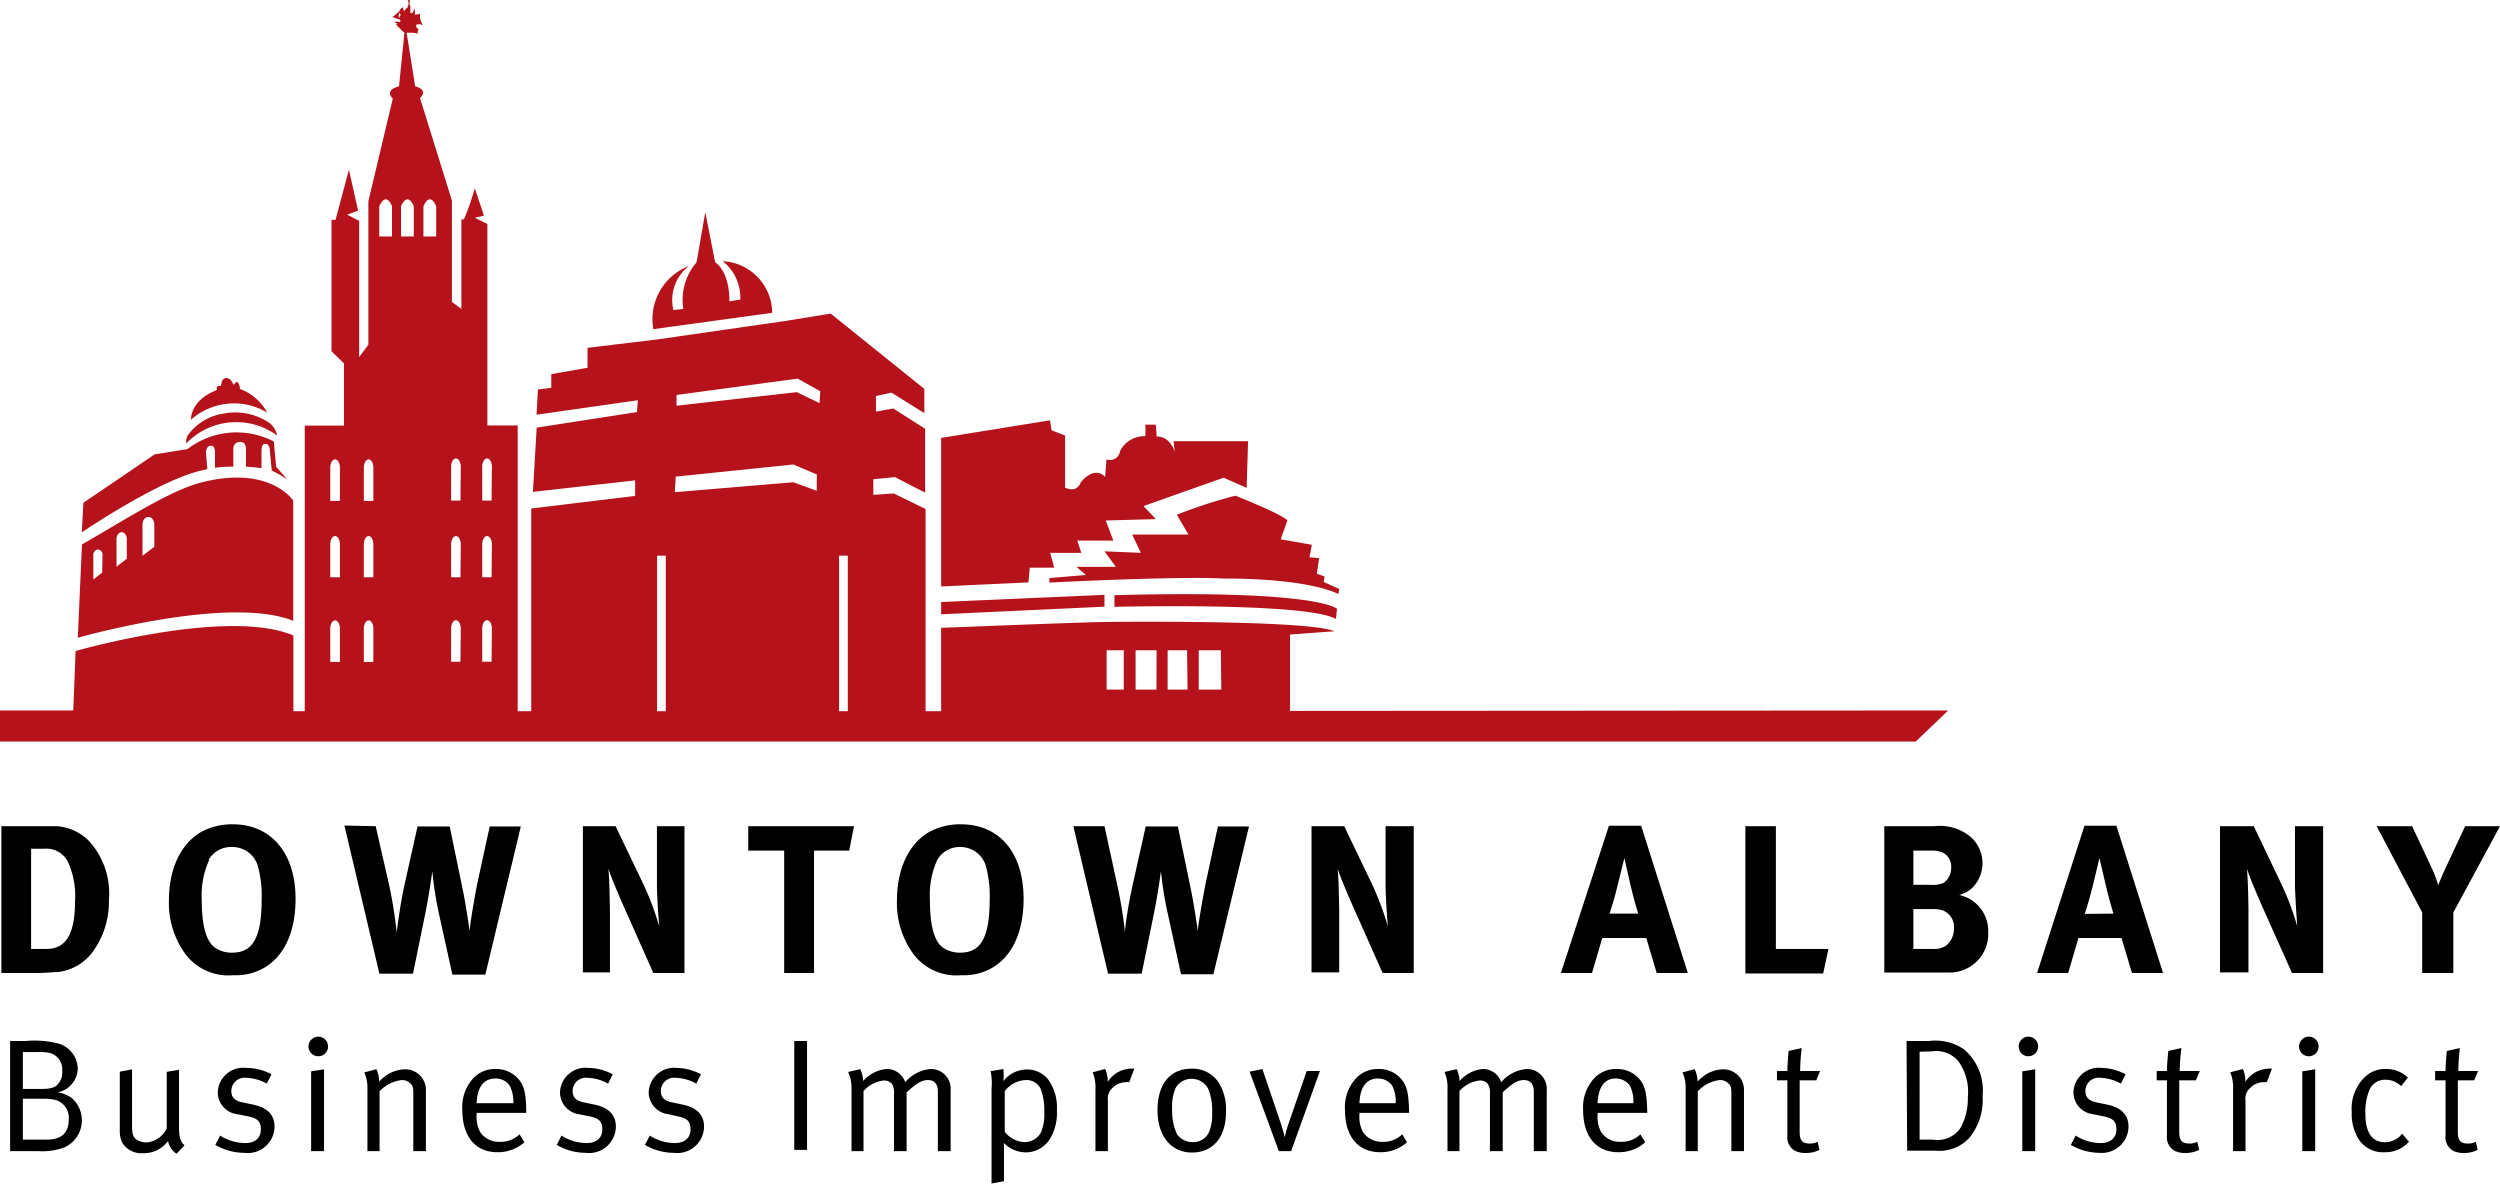<svg xmlns="http://www.w3.org/2000/svg" viewBox="0 0 160.71 76.09"><defs><style>.b5df8308-787f-452e-8076-3c032c8d928c{fill:#b5121b;}</style></defs><g id="f7ba484d-166c-4912-bab8-e530afad2a1a" data-name="Layer 2"><g id="a5931570-e712-4463-bb35-8007bda6036b" data-name="Layer 1"><path d="M2,53.11c.54,0,1.26,0,1.64,0a3.23,3.23,0,0,1,2.07.94A5,5,0,0,1,7,57.86a5.43,5.43,0,0,1-1,3.27,3.24,3.24,0,0,1-2.3,1.36c-.35,0-.8.06-1.36.06H.09V53.11ZM2,61H3c1.25,0,1.82-1,1.82-3a5.28,5.28,0,0,0-.48-2.65,1.55,1.55,0,0,0-1.49-.79H2Z"/><path d="M19,57.78c0,2.13-.73,3.73-2.1,4.48a3.62,3.62,0,0,1-1.89.43,3.47,3.47,0,0,1-3.07-1.33,5.55,5.55,0,0,1-1.08-3.5c0-2,.77-3.67,2.13-4.41a4.16,4.16,0,0,1,2-.46C17.41,53,19,54.82,19,57.78Zm-5.55-2.5a5.44,5.44,0,0,0-.48,2.58c0,1.63.28,2.65.85,3.06a1.88,1.88,0,0,0,1.12.32c1.32,0,1.88-1,1.88-3.41a7.27,7.27,0,0,0-.25-2.18,1.7,1.7,0,0,0-1.65-1.2A1.65,1.65,0,0,0,13.41,55.28Z"/><path d="M24.15,53.11,25,56.83a28.22,28.22,0,0,1,.5,3.11c.05-.37.21-1.71.49-3l.85-3.81h2.07l.87,4.22c.18.88.41,2.5.41,2.5,0-.3.32-2.21.51-3.14l.78-3.58h2l-2.28,9.52H29.08l-.85-3.85A24.15,24.15,0,0,1,27.79,56s-.17,1.33-.45,2.72l-.79,3.87H24.39l-2.25-9.52Z"/><path d="M39.57,53.11l1.81,3.77a19,19,0,0,1,1,2.68c-.07-.74-.14-1.94-.15-2.6l0-3.85H44v9.44H42l-1.61-3.62c-.53-1.18-1.1-2.51-1.28-3.09.07.77.08,1.88.1,2.67l0,4H37.47V53.11Z"/><path d="M54.9,53.11l-.31,1.57H52.33v7.87H50.41V54.68H48.1V53.11Z"/><path d="M65.8,57.78c0,2.13-.73,3.73-2.1,4.48a3.62,3.62,0,0,1-1.89.43,3.47,3.47,0,0,1-3.07-1.33,5.55,5.55,0,0,1-1.08-3.5c0-2,.77-3.67,2.13-4.41a4.19,4.19,0,0,1,2-.46C64.26,53,65.8,54.82,65.8,57.78Zm-5.55-2.5a5.45,5.45,0,0,0-.47,2.58c0,1.63.27,2.65.84,3.06a1.92,1.92,0,0,0,1.12.32c1.32,0,1.88-1,1.88-3.41a7.27,7.27,0,0,0-.25-2.18,1.7,1.7,0,0,0-1.65-1.2A1.65,1.65,0,0,0,60.25,55.28Z"/><path d="M71,53.11l.81,3.72a30,30,0,0,1,.51,3.11c0-.37.2-1.71.48-3l.85-3.81h2.07l.87,4.22c.18.88.41,2.5.41,2.5,0-.3.33-2.21.52-3.14l.77-3.58h2L78,62.63H75.92l-.84-3.85A22.74,22.74,0,0,1,74.63,56s-.17,1.33-.45,2.72l-.79,3.87H71.23L69,53.11Z"/><path d="M86.41,53.11l1.81,3.77a19,19,0,0,1,1,2.68c-.07-.74-.14-1.94-.15-2.6l0-3.85h1.81v9.44h-2l-1.61-3.62c-.53-1.18-1.1-2.51-1.28-3.09.07.77.08,1.88.1,2.67l0,4H84.31V53.11Z"/><path d="M105.5,53.08l3,9.47h-2l-.67-2.25H103l-.66,2.25h-2l3.09-9.47Zm-.19,5.65s-.31-1-.51-1.9l-.38-1.67s-.28,1.11-.45,1.82-.3,1.13-.5,1.75Z"/><path d="M114.16,53.11V61h3.38l-.34,1.58h-5V53.11Z"/><path d="M124.35,53.11a3.1,3.1,0,0,1,2.32.68,2.25,2.25,0,0,1,.14,3.26,1.88,1.88,0,0,1-.87.48,2.36,2.36,0,0,1,1.87,2.38,2.48,2.48,0,0,1-2.47,2.61c-.3,0-.69,0-1.21,0h-3V53.11ZM123,56.88h1.13a1.75,1.75,0,0,0,.81-.12,1.18,1.18,0,0,0,.49-1,1,1,0,0,0-.54-.95,1.84,1.84,0,0,0-.79-.13H123Zm0,4.12h1.23a1.41,1.41,0,0,0,.89-.22,1.44,1.44,0,0,0,.49-1.1,1.15,1.15,0,0,0-.7-1.15,2.13,2.13,0,0,0-.73-.09h-1.18Z"/><path d="M136.05,53.08l3,9.47h-2l-.67-2.25h-2.77l-.66,2.25h-2L134,53.08Zm-.19,5.65s-.31-1-.51-1.9c-.1-.44-.39-1.67-.39-1.67L134.52,57c-.18.68-.3,1.13-.5,1.75Z"/><path d="M144.88,53.11l1.8,3.77a17.86,17.86,0,0,1,1,2.68c-.06-.74-.13-1.94-.15-2.6l0-3.85h1.81v9.44h-2l-1.62-3.62c-.53-1.18-1.1-2.51-1.28-3.09.07.77.09,1.88.1,2.67l0,4h-1.83V53.11Z"/><path d="M155.06,53.11l1.21,2.58a8.31,8.31,0,0,1,.47,1.21c.11-.27.3-.74.51-1.18l1.22-2.61h2.24l-3,5.55v3.89h-2V58.66l-2.93-5.55Z"/><path d="M.65,66.92h1a6.15,6.15,0,0,1,2.09.16A1.72,1.72,0,0,1,5,68.69,1.6,1.6,0,0,1,3.7,70.22a2.08,2.08,0,0,1,.92.37,1.91,1.91,0,0,1-.46,3.16A4.06,4.06,0,0,1,2.47,74H.65Zm.82.71V70H2.68c.76,0,1-.14,1.24-.61A1.37,1.37,0,0,0,4,68.8a1.08,1.08,0,0,0-.8-1.11,3.13,3.13,0,0,0-.77-.06Zm0,3v2.63H3c1,0,1.42-.47,1.42-1.31a1.19,1.19,0,0,0-.85-1.24,3.53,3.53,0,0,0-.82-.08Z"/><path d="M7.7,68.89l.79-.15v3.67c0,.48.07.7.31.86a1.15,1.15,0,0,0,.62.17,1.56,1.56,0,0,0,1.3-.92V68.9l.79-.13v3.72c0,.65.1.9.35,1.14l-.51.54a1.3,1.3,0,0,1-.55-.82,1.91,1.91,0,0,1-1.62.78,1.41,1.41,0,0,1-1.35-.73,1.85,1.85,0,0,1-.13-.76Z"/><path d="M17.45,69.06l-.3.6a2.84,2.84,0,0,0-1.28-.37.86.86,0,0,0-1,.84c0,.39.19.63.74.74l.67.14c.93.2,1.37.67,1.37,1.43a1.72,1.72,0,0,1-1.93,1.67,3.78,3.78,0,0,1-1.88-.51l.31-.6a3,3,0,0,0,1.62.48c.63,0,1-.33,1-.88s-.26-.72-.84-.84l-.64-.13a1.42,1.42,0,0,1-1.29-1.41,1.63,1.63,0,0,1,1.81-1.57A3.38,3.38,0,0,1,17.45,69.06Z"/><path d="M20.46,66.64a.63.63,0,1,1-.63.64A.64.64,0,0,1,20.46,66.64ZM20,68.87l.83-.13V74H20Z"/><path d="M23.42,68.94l.78-.21a2.11,2.11,0,0,1,.18.8A2.28,2.28,0,0,1,26,68.74a1.33,1.33,0,0,1,1.25.75,1.31,1.31,0,0,1,.13.59V74h-.81V70.5c0-.54,0-.68-.19-.85a.76.76,0,0,0-.56-.22,2.37,2.37,0,0,0-1.42.72V74h-.78V70A2.44,2.44,0,0,0,23.42,68.94Z"/><path d="M33.4,72.92l.31.51a2.58,2.58,0,0,1-1.73.64c-1.41,0-2.26-1-2.26-2.72a2.75,2.75,0,0,1,.61-1.93,1.9,1.9,0,0,1,1.53-.7,1.88,1.88,0,0,1,1.38.55c.44.45.57.93.59,2.15v.12H30.64v.12a2.1,2.1,0,0,0,.23,1.12,1.45,1.45,0,0,0,1.28.62A1.75,1.75,0,0,0,33.4,72.92Zm-2.76-2H33a2.25,2.25,0,0,0-.24-1.14,1.09,1.09,0,0,0-.92-.45C31.09,69.34,30.68,69.87,30.64,70.93Z"/><path d="M39.39,69.06l-.3.6a2.84,2.84,0,0,0-1.28-.37.86.86,0,0,0-1,.84c0,.39.2.63.74.74l.68.14c.92.2,1.36.67,1.36,1.43a1.72,1.72,0,0,1-1.93,1.67,3.74,3.74,0,0,1-1.87-.51l.3-.6a3.08,3.08,0,0,0,1.63.48c.62,0,1-.33,1-.88s-.26-.72-.84-.84l-.64-.13A1.42,1.42,0,0,1,36,70.22a1.64,1.64,0,0,1,1.82-1.57A3.41,3.41,0,0,1,39.39,69.06Z"/><path d="M45.06,69.06l-.3.6a2.84,2.84,0,0,0-1.28-.37.86.86,0,0,0-1,.84c0,.39.2.63.74.74l.68.14c.92.2,1.36.67,1.36,1.43a1.72,1.72,0,0,1-1.93,1.67,3.74,3.74,0,0,1-1.87-.51l.31-.6a3,3,0,0,0,1.62.48c.62,0,1-.33,1-.88s-.25-.72-.84-.84L43,71.63a1.43,1.43,0,0,1-1.3-1.41,1.64,1.64,0,0,1,1.82-1.57A3.41,3.41,0,0,1,45.06,69.06Z"/><path d="M51.06,66.92h.82v7h-.82Z"/><path d="M54.52,68.91l.78-.18a2.1,2.1,0,0,1,.19.76A2.26,2.26,0,0,1,57,68.72a1.24,1.24,0,0,1,1.19.85,2.42,2.42,0,0,1,1.64-.85,1.27,1.27,0,0,1,1.28,1.38V74h-.82V70.18c0-.49-.22-.75-.65-.75s-.82.3-1.36.79V74h-.81V70.33a1.06,1.06,0,0,0-.14-.66.64.64,0,0,0-.52-.21,2,2,0,0,0-1.3.68V74h-.77V70A2.47,2.47,0,0,0,54.52,68.91Z"/><path d="M63.68,68.86l.82-.14a3.93,3.93,0,0,1,0,.78,1.94,1.94,0,0,1,1.51-.75,1.74,1.74,0,0,1,1.36.63,3.05,3.05,0,0,1,.57,2,3.18,3.18,0,0,1-.41,1.77,1.83,1.83,0,0,1-1.58.93,2,2,0,0,1-1.41-.6v2.45l-.8.15V70A3.82,3.82,0,0,0,63.68,68.86Zm.91,3.9a1.72,1.72,0,0,0,1.25.66,1.19,1.19,0,0,0,1.08-.63,3,3,0,0,0,.21-1.29A3.92,3.92,0,0,0,66.9,70a1,1,0,0,0-.94-.57,1.76,1.76,0,0,0-1.37.72Z"/><path d="M70.24,68.93l.8-.21a1.82,1.82,0,0,1,.17.83,1.81,1.81,0,0,1,1.43-.85,1.05,1.05,0,0,1,.28,0l-.33.87a.68.68,0,0,0-.23,0,1.22,1.22,0,0,0-.85.37.93.93,0,0,0-.29.81V74h-.8V70A2.53,2.53,0,0,0,70.24,68.93Z"/><path d="M76.59,68.7a2,2,0,0,1,1.75.89,3.21,3.21,0,0,1,.47,1.9c0,1.7-.91,2.6-2.19,2.6s-2.21-1-2.21-2.72S75.25,68.7,76.59,68.7Zm0,.65a1.18,1.18,0,0,0-1,.56,2.87,2.87,0,0,0-.24,1.33,3.66,3.66,0,0,0,.31,1.67,1.22,1.22,0,0,0,1,.51,1.11,1.11,0,0,0,1.11-.77,3,3,0,0,0,.15-1.1A3.7,3.7,0,0,0,77.67,70,1.2,1.2,0,0,0,76.58,69.35Z"/><path d="M80.33,68.89l.82-.17,1.19,3.51c.14.42.25.88.25.88h0a7.13,7.13,0,0,1,.24-.87L84,68.85h.85L83,74h-.79Z"/><path d="M90.14,72.92l.31.51a2.54,2.54,0,0,1-1.72.64c-1.42,0-2.27-1-2.27-2.72a2.75,2.75,0,0,1,.62-1.93,1.9,1.9,0,0,1,1.53-.7,1.88,1.88,0,0,1,1.38.55c.44.45.56.93.59,2.15v.12H87.39v.12a2.1,2.1,0,0,0,.23,1.12,1.45,1.45,0,0,0,1.27.62A1.72,1.72,0,0,0,90.14,72.92Zm-2.75-2h2.33a2.26,2.26,0,0,0-.23-1.14,1.12,1.12,0,0,0-.92-.45C87.84,69.34,87.43,69.87,87.39,70.93Z"/><path d="M92.86,68.91l.78-.18a2.1,2.1,0,0,1,.19.76,2.26,2.26,0,0,1,1.48-.77,1.23,1.23,0,0,1,1.19.85,2.42,2.42,0,0,1,1.64-.85,1.28,1.28,0,0,1,1.29,1.38V74H98.6V70.18c0-.49-.22-.75-.65-.75s-.82.3-1.35.79V74h-.82V70.33a1.06,1.06,0,0,0-.14-.66.64.64,0,0,0-.52-.21,2,2,0,0,0-1.3.68V74h-.77V70A2.47,2.47,0,0,0,92.86,68.91Z"/><path d="M105.45,72.92l.31.51a2.54,2.54,0,0,1-1.72.64c-1.42,0-2.27-1-2.27-2.72a2.75,2.75,0,0,1,.62-1.93,1.9,1.9,0,0,1,1.53-.7,1.88,1.88,0,0,1,1.38.55c.44.45.56.93.59,2.15v.12H102.7v.12a2.1,2.1,0,0,0,.23,1.12,1.45,1.45,0,0,0,1.27.62A1.72,1.72,0,0,0,105.45,72.92Zm-2.75-2H105a2.26,2.26,0,0,0-.23-1.14,1.11,1.11,0,0,0-.93-.45C103.15,69.34,102.74,69.87,102.7,70.93Z"/><path d="M108.16,68.94l.78-.21a2,2,0,0,1,.19.8,2.25,2.25,0,0,1,1.61-.79,1.35,1.35,0,0,1,1.25.75,1.45,1.45,0,0,1,.12.59V74h-.81V70.5c0-.54,0-.68-.19-.85a.74.74,0,0,0-.56-.22,2.34,2.34,0,0,0-1.41.72V74h-.78V70A2.34,2.34,0,0,0,108.16,68.94Z"/><path d="M117,68.85l-.24.6h-1.07v3.3c0,.56.15.76.66.76a1.06,1.06,0,0,0,.5-.11l.11.52a1.93,1.93,0,0,1-.9.2,1.54,1.54,0,0,1-.67-.14,1,1,0,0,1-.49-1V69.45h-.67v-.6h.67c0-.49.08-1.29.08-1.29l.84-.19a14.13,14.13,0,0,0-.1,1.48Z"/><path d="M122.56,66.92H124a3.26,3.26,0,0,1,2.26.54,3.48,3.48,0,0,1,1.19,3,3.85,3.85,0,0,1-.8,2.62,2.59,2.59,0,0,1-2.22.89h-1.83Zm.84.69v5.65h.84a1.8,1.8,0,0,0,1.78-.74,3.89,3.89,0,0,0,.48-2,3.34,3.34,0,0,0-.61-2.3,1.84,1.84,0,0,0-1.65-.64Z"/><path d="M130.39,66.64a.63.63,0,0,1,0,1.26.62.62,0,0,1-.62-.62A.63.63,0,0,1,130.39,66.64ZM130,68.87l.83-.13V74H130Z"/><path d="M136.64,69.06l-.3.6a2.84,2.84,0,0,0-1.28-.37.85.85,0,0,0-1,.84c0,.39.19.63.73.74l.68.14c.92.2,1.36.67,1.36,1.43A1.71,1.71,0,0,1,135,74.11a3.75,3.75,0,0,1-1.88-.51l.31-.6a3,3,0,0,0,1.62.48c.62,0,1-.33,1-.88s-.25-.72-.84-.84l-.63-.13a1.42,1.42,0,0,1-1.29-1.41,1.63,1.63,0,0,1,1.81-1.57A3.41,3.41,0,0,1,136.64,69.06Z"/><path d="M141.41,68.85l-.25.6h-1.07v3.3c0,.56.16.76.66.76a1,1,0,0,0,.5-.11l.12.52a2,2,0,0,1-.91.2,1.49,1.49,0,0,1-.66-.14,1,1,0,0,1-.5-1V69.45h-.66v-.6h.66c0-.49.09-1.29.09-1.29l.84-.19a12.87,12.87,0,0,0-.11,1.48Z"/><path d="M143.37,68.93l.81-.21a1.88,1.88,0,0,1,.16.83,1.83,1.83,0,0,1,1.43-.85,1,1,0,0,1,.28,0l-.33.87a.67.67,0,0,0-.22,0,1.18,1.18,0,0,0-.85.37.9.9,0,0,0-.3.81V74h-.8V70A2.53,2.53,0,0,0,143.37,68.93Z"/><path d="M148.42,66.64a.63.63,0,1,1-.63.64A.64.64,0,0,1,148.42,66.64ZM148,68.87l.83-.13V74H148Z"/><path d="M154.79,69.27l-.44.55a1.4,1.4,0,0,0-1-.41,1.09,1.09,0,0,0-1,.58,3.6,3.6,0,0,0-.29,1.67c0,1.15.44,1.77,1.26,1.77a1.43,1.43,0,0,0,1.1-.55l.44.51a2,2,0,0,1-1.56.68,1.86,1.86,0,0,1-1.63-.77,3,3,0,0,1-.49-1.81,2.83,2.83,0,0,1,.77-2.18,1.85,1.85,0,0,1,1.38-.59A2,2,0,0,1,154.79,69.27Z"/><path d="M159.3,68.85l-.25.6H158v3.3c0,.56.15.76.65.76a1.07,1.07,0,0,0,.51-.11l.11.52a1.93,1.93,0,0,1-.9.2,1.54,1.54,0,0,1-.67-.14,1,1,0,0,1-.49-1V69.45h-.67v-.6h.67c0-.49.08-1.29.08-1.29l.84-.19a14.13,14.13,0,0,0-.1,1.48Z"/><path class="b5df8308-787f-452e-8076-3c032c8d928c" d="M66.2,36.49h1.57l-.26-.95h2l-.26-.79h2.32l-.49-1.29,3.22-.09-.79-.84,5.15-1.82,1.48.65.09-3H75.44l.08.7s-.25-1-1.16-1l-.06-.76h-.68a3.67,3.67,0,0,1,0,.74A1.74,1.74,0,0,0,72,29a.65.65,0,0,1-.87.53l-.09,1.13s-.61-.79-1.57.35c0,0-.17.69-1,.34L68.47,28l-.87-.34-.1-.64-7,1.13V37.7l5.61-.26Zm-5.7,3L71,39l0-.76-10.5.46ZM49.64,20.11a3.35,3.35,0,0,0-3.18-3.32,3,3,0,0,1,1.13,2.47l-.7.11c0-2-.92-2.51-.92-2.51l-.63-3.22-.56,3.22a3.68,3.68,0,0,0-.85,3s-.64.08-.64.07a2.75,2.75,0,0,1,1-2.83A3.65,3.65,0,0,0,42,21.16Zm22,18.15,0,.75s12.34-.31,14.24.78l.07-.65S84.86,37.9,71.67,38.26Zm7.76-6.39a31.35,31.35,0,0,0-3.75,1.22l.75,1.27-3.62,0,.56,1.18L71,35.44l.73,1H69.2l.61.52-2.35.2v.29c9-.44,11.17-.26,11.17-.26,5.74,0,7.4,1,7.4,1l.06-.33-1-.45.06-.35-.5-.18.15-1-.62-.06.15-.8-2-.35.43-1.22C82.3,33,79.43,31.87,79.43,31.87ZM17.82,28a1.42,1.42,0,0,0-.47-.79,3.91,3.91,0,0,0-3-.62A3.46,3.46,0,0,0,12.06,28a1,1,0,0,0-.09.51A4.45,4.45,0,0,1,17.82,28Zm65.11,17.7V40.79l2.86-.21c-1.74-.75-14.47-.6-14.47-.6-1.14,0-7,.23-10.82.38v5.36h-1v-13l-2.05-1-1.31.09,0-1,1.39-.14,1.94,1V27.56l-2.05-1.3-1.11.2,0-1,1-.22,2.11,1.32V25L53.4,20.16l-2.89.47-8.26,1.19-4.48.54v1.28l-2.33.41v.88l-.86.11-.09,1.62L41,25.73l-.05.76-6.45,1-.24,4.13,6.57-.74v1l-6.68.81V45.72h-.87V27.35H31.33V14.4L30.52,14l.59-.14-.59-1.76a15,15,0,0,1-.7,2,.9.9,0,0,1-.16,0v5.76l-.61-.45V12.89L27,6.3c.58-.56-.31-.75-.31-.75l-.55-3.44a3.54,3.54,0,0,1,.47,0l.24.05V2.06l0-.05s.1-.07,0-.18l-.1-.1,0-.05s0-.07,0-.08h.36v0h-.38s0,0,0,0a.51.51,0,0,1,.4,0h.05a1.09,1.09,0,0,1-.18-.71h0s0,0,0,0l-.33.06V.65a.35.35,0,0,0,0-.06s0,0,0,0,0,0-.06,0,0,0,0,0v.1a.36.36,0,0,0-.1.15l-.13,0,0-.28,0-.08V.47a.31.31,0,0,0,0-.11l-.05,0V.12a.07.07,0,0,0,0-.11s0,0-.07,0-.06,0,0,.11V.34s-.07,0-.05.08V.48S25.93.65,26,.8L25.91.53s0,0,0-.05a0,0,0,0,0-.05,0s0,0,0,0v0l-.08.07c-.08.09-.19.26,0,.41,0,0-.15.1-.07.15h-.09s0,0,0,0a1.51,1.51,0,0,1,.09-.42l-.45.39h0s0,0-.07,0,0,0,0,0l.5.18,0,0s.13.07,0,.14c0,0,0,.07-.12,0a.15.15,0,0,0-.2.07v0s0,0,.06,0,0,0,0,0,.1,0,.09.07a.07.07,0,0,1-.05,0s0,0,0,.05a0,0,0,0,0,.05,0s0,.09.1.15A2.44,2.44,0,0,0,26,2.1l-.35,3.45c-1,.26-.4.79-.4.79l-1.57,6.6v9.22l-.59.79V14.2l-.77-.4.7-.26-.59-2.63-.86,3.22h-.26v8.45l.8.78v4H19.59V45.72h-.73V40.85c-4.25-1.8-14,1-14,1l-.15,3.82H0v2H123.15l2.09-2ZM21.85,42.55h-.62V40.42c0-.3.14-.54.31-.54s.31.24.31.54Zm0-5.44h-.62V35c0-.3.14-.54.31-.54s.31.24.31.54Zm0-4.91h-.62V30.07c0-.3.14-.54.31-.54s.31.24.31.54ZM24,42.55h-.61V40.42c0-.3.14-.54.31-.54s.3.24.3.54Zm0-5.44h-.61V35c0-.3.14-.54.31-.54s.3.24.3.54Zm0-4.91h-.61V30.07c0-.3.14-.54.31-.54s.3.24.3.54Zm1.2-17h-.82V13.26c.46-1,.82,0,.82,0Zm1.4,0h-.82V13.26c.46-1,.82,0,.82,0Zm1.44,0h-.82V13.26c.45-1,.82,0,.82,0ZM29.6,42.54H29V40.4c0-.29.14-.53.31-.53s.31.24.31.53Zm0-5.43H29V35c0-.3.14-.54.31-.54s.31.24.31.54Zm0-4.93H29V30c0-.29.14-.53.31-.53s.31.24.31.53Zm2,10.36H31V40.4c0-.29.14-.53.31-.53s.31.24.31.53Zm0-5.43H31V35c0-.3.14-.54.31-.54s.31.24.31.54Zm0-4.93H31V30c0-.29.14-.53.31-.53s.31.24.31.53Zm11.2,13.54h-.56v-10h.56Zm9.7-14.17L51,31l-7.62.64.06-1L51,29.86l1.51.64Zm.18-5.64-1.46-.7-7.73.87v-.69l7.79-1.05,1.45.81Zm1.82,19.81h-.56v-10h.56Zm17.74-1.39h-1.1V41.8h1.1Zm2.1,0H73V41.8h1.35Zm2,0H75.06V41.8h1.25Zm2.17,0H77.06V41.8h1.42ZM18.85,39.91V32.18S17.38,29.9,13,31c-2,.5-4.64,2.22-7.73,4L5,41S14.67,38.23,18.85,39.91ZM6.57,36.81,6,37.25V35.7a.35.35,0,0,1,.3-.38.34.34,0,0,1,.29.38Zm1.58-.89-.66.51V34.66c0-.25.15-.45.33-.45s.33.2.33.45Zm1.77-.77-.76.58v-2c0-.28.17-.5.38-.5s.38.22.38.5Zm3.41-5-.09-1.05s0-.38.25-.44c.11,0,.27-.07.33.33l0,1.08A8.3,8.3,0,0,1,15,30l0-1.16s0-.42.42-.43c.12,0,.36,0,.39.41V30a9.55,9.55,0,0,1,1,.1s0-1.13,0-1.13,0-.43.2-.43c0,0,.33-.1.34.48l.12,1.23a8.11,8.11,0,0,1,1,.57L17.75,30l-.15-1.62a5.19,5.19,0,0,0-5.55.49l-2.11.34L5.36,32.32l-.1,1.9S10,31,12.77,30.29Zm3.86-3.6A3.26,3.26,0,0,0,15.41,25s.06,0-.06-.32-.32.07-.32.07l-.19-.32c-.38-.32-.57.06-.57.06l-.07.32c-.38-.06-.25.26-.25.26-1.77.68-1.67,1.91-1.67,1.91A4.16,4.16,0,0,1,17.19,26.53Z"/></g></g></svg>